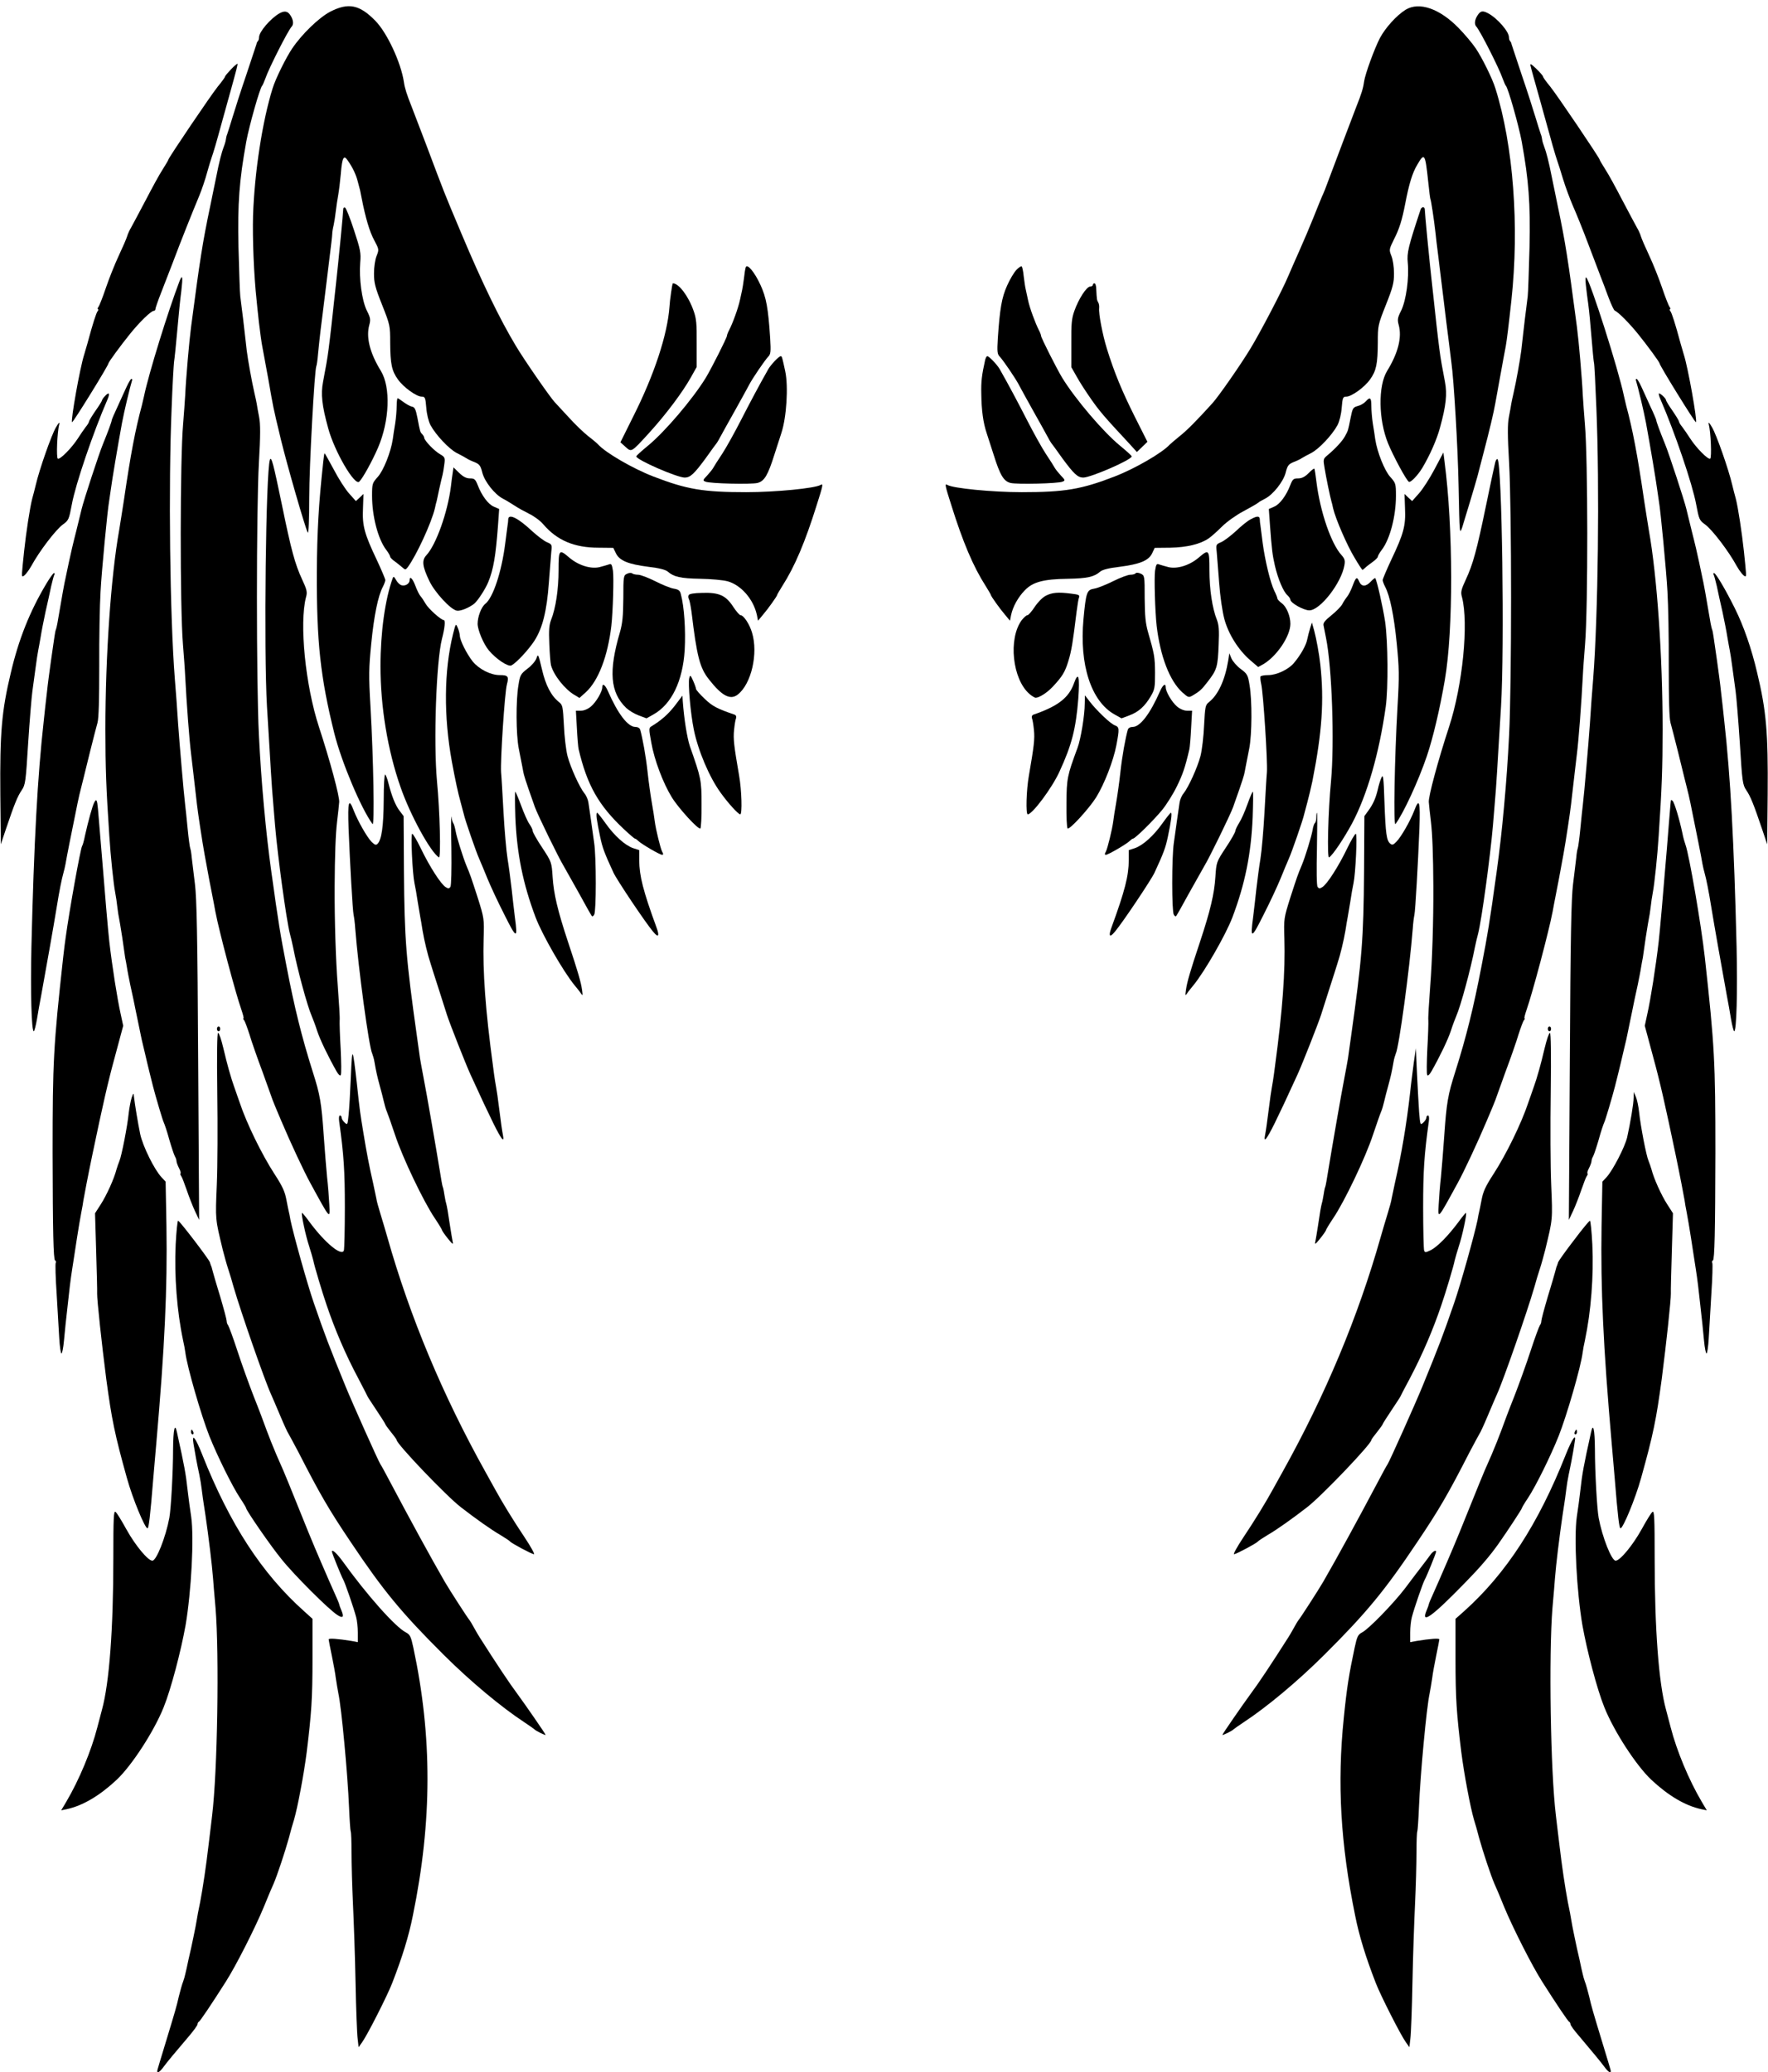  <svg version="1.0" xmlns="http://www.w3.org/2000/svg"
 width="1092pt" height="1280pt" viewBox="0 0 1092 1280"
 preserveAspectRatio="xMidYMid meet"><g transform="translate(0,1280) scale(0.1,-0.1)"
fill="#000000" stroke="none">
<path d="M2040 12728 c-69 -36 -174 -137 -235 -227 -37 -54 -103 -187 -121
-246 -63 -201 -112 -518 -121 -785 -4 -146 5 -371 22 -525 1 -16 8 -77 14
-135 7 -58 16 -125 21 -150 5 -25 21 -112 36 -195 35 -198 27 -163 79 -380 38
-157 151 -549 166 -575 5 -9 9 80 9 215 0 198 33 795 44 814 2 3 7 35 10 71 3
36 11 103 16 150 6 47 17 137 25 200 8 63 21 174 30 245 9 72 17 139 17 150 0
11 4 36 9 55 4 19 10 58 13 85 3 28 10 73 15 100 5 28 12 86 16 131 8 101 18
119 42 84 31 -44 52 -88 63 -132 6 -24 12 -47 14 -53 1 -5 6 -28 10 -50 23
-119 49 -207 77 -258 30 -57 31 -58 15 -98 -9 -22 -16 -69 -16 -108 0 -58 7
-86 50 -194 49 -124 50 -128 50 -234 1 -130 9 -173 48 -227 34 -48 114 -106
147 -106 20 0 23 -6 28 -69 3 -40 14 -84 26 -107 33 -61 114 -147 162 -172 24
-12 51 -27 59 -32 8 -6 31 -17 50 -24 31 -13 38 -21 49 -65 14 -56 77 -135
127 -161 16 -8 47 -27 69 -41 22 -15 64 -38 94 -53 29 -14 69 -43 87 -65 85
-99 191 -144 341 -144 l91 -1 16 -33 c22 -46 76 -68 201 -84 68 -8 106 -18
120 -30 36 -32 79 -42 200 -44 66 -1 141 -8 167 -15 84 -22 162 -111 183 -209
l7 -35 29 35 c32 37 89 117 89 124 0 3 15 28 33 57 76 119 140 270 211 497 39
122 42 136 25 126 -33 -21 -277 -45 -460 -45 -266 0 -367 17 -574 97 -127 49
-295 147 -340 197 -5 6 -33 30 -62 52 -28 22 -82 74 -119 115 -38 41 -77 83
-87 94 -30 32 -190 263 -241 349 -98 163 -208 389 -335 691 -117 278 -99 234
-220 555 -35 91 -74 194 -88 230 -31 78 -43 116 -48 152 -18 121 -104 306
-177 380 -98 100 -166 113 -278 56z"/>
<path d="M8682 12740 c-55 -34 -125 -111 -159 -175 -34 -66 -91 -221 -98 -270
-5 -39 -16 -75 -48 -155 -27 -70 -135 -355 -173 -457 -12 -34 -29 -77 -38 -95
-8 -18 -32 -78 -54 -133 -22 -55 -61 -147 -87 -205 -26 -58 -56 -127 -68 -155
-36 -87 -174 -350 -233 -447 -59 -98 -197 -296 -235 -338 -94 -104 -160 -171
-204 -205 -27 -22 -54 -45 -60 -51 -45 -50 -213 -148 -340 -197 -207 -80 -308
-97 -574 -97 -183 0 -427 24 -460 45 -17 10 -14 -4 25 -126 71 -227 135 -378
211 -497 18 -29 33 -54 33 -57 0 -7 57 -87 89 -124 l29 -35 7 35 c11 52 43
110 84 152 49 52 115 70 266 72 121 2 163 12 200 44 14 12 52 22 120 30 125
16 179 38 201 83 l16 34 96 1 c103 2 186 22 238 58 16 11 53 44 82 73 29 29
88 71 130 93 42 23 84 46 92 53 8 7 28 18 44 26 49 25 113 105 127 161 11 44
18 52 49 65 19 7 42 18 50 24 8 5 35 20 59 32 48 25 129 111 162 172 12 23 23
67 26 107 5 63 8 69 28 69 33 0 113 58 147 106 39 54 47 97 48 227 0 106 1
110 50 234 43 108 50 136 50 194 0 39 -7 86 -16 108 -15 38 -15 40 16 103 33
64 50 120 69 218 24 125 44 191 75 243 44 76 49 69 67 -103 6 -57 12 -107 14
-110 4 -6 22 -127 31 -205 1 -16 10 -88 19 -160 9 -71 22 -182 30 -245 12
-100 25 -206 41 -330 2 -19 6 -48 8 -65 16 -116 40 -519 45 -770 6 -298 6
-300 23 -250 14 44 83 273 94 315 2 8 20 76 39 150 33 125 62 247 70 295 2 11
15 83 29 160 14 77 30 165 36 195 8 47 18 127 35 285 50 457 12 958 -99 1310
-18 59 -84 192 -121 246 -20 30 -67 86 -104 124 -118 122 -245 166 -329 115z"/>
<path d="M1725 12717 c-55 -32 -125 -114 -125 -147 0 -9 -3 -20 -7 -24 -4 -3
-8 -12 -9 -19 -2 -7 -30 -91 -62 -187 -33 -96 -71 -215 -86 -265 -15 -49 -30
-97 -33 -105 -4 -8 -7 -23 -8 -32 -1 -9 -7 -30 -13 -45 -13 -33 -28 -92 -46
-183 -7 -36 -25 -121 -39 -190 -46 -220 -61 -315 -117 -740 -11 -85 -32 -322
-36 -420 -2 -36 -8 -117 -13 -180 -19 -206 -20 -1133 -1 -1360 5 -63 12 -153
14 -200 8 -161 26 -395 36 -475 8 -68 17 -141 36 -310 6 -53 32 -227 48 -315
18 -101 44 -237 50 -265 2 -11 10 -49 16 -85 24 -125 125 -505 161 -607 10
-29 16 -53 13 -53 -4 0 -2 -6 4 -12 5 -7 20 -47 33 -88 12 -41 49 -147 82
-235 32 -88 59 -164 61 -170 2 -5 8 -21 14 -35 5 -14 24 -56 40 -95 57 -135
141 -314 178 -381 126 -231 123 -227 118 -134 -2 41 -8 118 -14 170 -5 52 -14
165 -20 250 -15 212 -22 255 -70 405 -67 213 -111 390 -160 645 -39 201 -50
267 -94 585 -34 241 -63 560 -77 845 -16 318 -16 1393 0 1681 10 172 10 239 1
285 -6 32 -13 68 -14 79 -2 11 -8 40 -14 65 -17 75 -40 201 -48 265 -11 99
-12 107 -23 200 -6 50 -14 110 -17 135 -3 25 -7 161 -11 303 -6 275 5 412 48
652 19 102 85 334 98 345 3 3 12 23 20 45 21 62 139 295 162 320 14 14 11 43
-7 70 -17 27 -37 30 -69 12z"/>
<path d="M9126 12705 c-18 -27 -21 -56 -7 -70 23 -25 141 -258 162 -320 8 -22
17 -42 20 -45 13 -11 79 -243 98 -345 43 -240 54 -377 48 -652 -4 -142 -8
-278 -11 -303 -3 -25 -11 -85 -17 -135 -11 -93 -12 -101 -23 -200 -8 -64 -31
-190 -48 -265 -6 -25 -12 -54 -14 -65 -1 -11 -8 -47 -14 -79 -9 -46 -9 -113 1
-285 16 -288 16 -1363 0 -1681 -14 -285 -43 -604 -77 -845 -44 -318 -55 -384
-94 -585 -49 -255 -93 -432 -160 -645 -48 -150 -55 -193 -70 -405 -6 -85 -15
-198 -20 -250 -6 -52 -12 -129 -14 -170 -5 -93 -8 -97 118 134 37 67 121 246
178 381 16 39 35 81 40 95 6 14 12 30 14 35 2 6 29 82 61 170 33 88 70 194 82
235 13 41 28 81 33 88 6 6 8 12 4 12 -3 0 3 24 13 53 36 102 137 482 161 607
6 36 14 74 16 85 6 28 32 164 50 265 16 88 42 262 48 315 19 169 28 242 36
310 10 80 28 314 36 475 2 47 9 137 14 200 19 227 18 1154 -1 1360 -5 63 -11
144 -13 180 -4 98 -25 335 -36 420 -56 425 -71 520 -117 740 -14 69 -32 154
-39 190 -18 91 -33 150 -46 183 -6 15 -12 36 -13 45 -1 9 -4 24 -8 32 -3 8
-18 56 -33 105 -15 50 -53 169 -86 265 -32 96 -60 180 -62 187 -1 7 -5 16 -9
19 -4 4 -7 15 -7 24 0 35 -72 118 -129 148 -34 18 -47 15 -65 -13z"/>
<path d="M1427 12372 c-20 -21 -37 -41 -37 -45 0 -4 -20 -32 -45 -62 -42 -52
-305 -441 -305 -451 0 -3 -16 -30 -35 -60 -20 -30 -67 -117 -106 -192 -40 -75
-79 -150 -89 -167 -10 -16 -21 -41 -25 -55 -4 -14 -27 -67 -51 -118 -24 -51
-60 -141 -80 -200 -20 -59 -41 -113 -47 -119 -5 -7 -6 -13 -2 -13 4 0 3 -6 -2
-12 -9 -12 -29 -73 -64 -203 -6 -22 -15 -51 -19 -65 -26 -80 -84 -407 -75
-418 5 -5 225 351 225 364 0 7 73 107 131 179 60 75 132 145 149 145 6 0 10 5
10 11 0 6 15 50 34 98 18 47 51 131 72 186 49 131 125 321 164 414 17 41 39
107 49 145 11 39 24 82 29 96 6 14 32 102 57 195 26 94 60 217 76 274 16 57
28 105 26 107 -2 2 -20 -13 -40 -34z"/>
<path d="M9453 12395 c2 -11 30 -112 62 -225 31 -113 65 -234 75 -270 10 -36
23 -78 29 -95 6 -16 22 -68 36 -114 14 -46 42 -121 61 -165 20 -45 61 -146 91
-226 30 -80 65 -172 78 -205 13 -33 36 -94 51 -135 16 -41 32 -77 38 -79 21
-8 92 -80 145 -146 58 -72 131 -172 131 -179 0 -13 220 -369 225 -364 9 11
-49 338 -75 418 -4 14 -13 43 -19 65 -35 130 -55 191 -64 203 -5 6 -6 12 -2
12 4 0 3 6 -2 13 -6 6 -27 60 -47 119 -20 59 -56 149 -80 200 -24 51 -47 104
-51 118 -4 14 -15 39 -25 55 -10 17 -49 92 -89 167 -39 75 -86 162 -106 192
-19 30 -35 57 -35 60 0 10 -263 399 -305 451 -25 30 -45 58 -45 63 0 4 -19 26
-41 47 -31 30 -40 35 -36 20z"/>
<path d="M2120 11508 c0 -21 -29 -320 -45 -463 -47 -433 -46 -426 -80 -605
-14 -74 -7 -144 32 -285 39 -144 164 -358 192 -330 23 23 80 127 116 210 71
166 79 372 18 473 -69 112 -93 209 -72 285 9 33 7 45 -16 90 -30 63 -48 196
-40 296 5 59 1 80 -39 201 -24 74 -49 136 -55 138 -6 2 -11 -2 -11 -10z"/>
<path d="M8775 11508 c-77 -232 -86 -269 -80 -331 9 -95 -10 -231 -40 -294
-23 -45 -25 -57 -16 -90 21 -76 -3 -173 -72 -285 -56 -93 -53 -300 6 -446 32
-78 113 -229 129 -238 10 -7 56 41 83 86 47 79 89 174 109 248 38 138 45 208
31 282 -34 179 -33 172 -80 605 -16 140 -45 442 -45 463 0 6 -5 12 -10 12 -6
0 -13 -6 -15 -12z"/>
<path d="M4606 11149 c-3 -8 -8 -39 -11 -69 -4 -30 -9 -62 -11 -70 -2 -8 -8
-35 -13 -60 -10 -49 -45 -146 -67 -188 -8 -15 -14 -31 -14 -36 0 -12 -96 -202
-131 -260 -82 -133 -253 -334 -358 -420 -39 -32 -71 -61 -71 -65 0 -21 252
-131 300 -131 34 1 57 22 129 120 33 47 65 90 69 95 4 6 15 24 23 40 9 17 49
89 89 160 40 72 80 144 88 160 21 40 96 150 117 172 15 15 17 30 12 112 -12
188 -24 253 -60 331 -36 79 -83 135 -91 109z"/>
<path d="M6277 11132 c-14 -15 -40 -58 -57 -97 -33 -73 -45 -145 -57 -326 -5
-82 -3 -97 12 -112 21 -22 96 -132 117 -172 8 -16 48 -88 88 -160 40 -71 80
-143 89 -160 8 -16 19 -34 23 -40 4 -5 36 -48 69 -95 72 -98 95 -119 129 -120
47 0 300 110 300 131 0 4 -32 33 -71 65 -105 86 -276 287 -358 420 -35 58
-131 248 -131 260 0 5 -6 21 -14 36 -21 41 -57 138 -66 183 -5 22 -11 51 -14
65 -4 14 -9 51 -13 83 -3 32 -9 60 -13 62 -4 2 -19 -8 -33 -23z"/>
<path d="M1109 11064 c-70 -183 -190 -570 -219 -709 -5 -22 -11 -49 -14 -60
-40 -148 -69 -300 -110 -580 -9 -60 -23 -146 -30 -190 -51 -285 -85 -777 -85
-1230 0 -235 5 -370 24 -655 8 -128 27 -306 36 -350 5 -25 11 -67 14 -95 3
-27 8 -57 10 -65 2 -8 11 -62 20 -120 8 -58 16 -114 18 -125 3 -11 7 -38 11
-60 3 -22 13 -71 21 -110 9 -38 27 -126 41 -195 14 -69 27 -132 29 -140 2 -8
10 -44 19 -80 8 -36 22 -94 31 -130 9 -36 18 -72 20 -80 17 -66 59 -208 66
-222 5 -10 21 -57 34 -105 14 -49 30 -96 35 -105 6 -10 10 -23 10 -30 0 -7 7
-26 15 -42 9 -16 13 -31 10 -34 -3 -3 -1 -10 4 -16 5 -6 20 -45 34 -86 14 -41
37 -100 51 -130 l26 -55 -6 980 c-4 773 -9 1004 -20 1095 -8 63 -17 137 -20
164 -2 27 -7 52 -9 56 -2 4 -10 58 -16 121 -6 63 -13 128 -15 144 -10 85 -35
378 -44 505 -5 80 -14 204 -20 275 -31 393 -40 1197 -20 1675 5 140 13 269 15
285 3 17 12 104 20 195 8 91 19 201 25 244 10 86 7 105 -11 60z"/>
<path d="M9795 11040 c3 -30 10 -84 15 -120 5 -36 14 -128 20 -205 6 -77 13
-147 15 -155 3 -8 9 -134 15 -280 20 -486 11 -1280 -20 -1675 -6 -71 -15 -195
-20 -275 -9 -127 -34 -420 -44 -505 -2 -16 -9 -81 -15 -144 -6 -63 -14 -117
-16 -121 -2 -4 -7 -29 -9 -56 -3 -27 -12 -101 -20 -164 -11 -91 -16 -322 -20
-1095 l-6 -980 26 55 c14 30 37 89 51 130 14 41 29 80 34 86 5 6 7 13 4 16 -3
3 1 18 10 34 8 16 15 35 15 42 0 7 4 20 10 30 5 9 21 56 35 105 13 48 29 95
34 105 7 14 49 156 66 222 2 8 11 44 20 80 9 36 23 94 31 130 9 36 17 72 19
80 2 8 15 71 29 140 14 69 32 157 41 195 8 39 18 88 21 110 4 22 8 49 11 60 2
11 10 67 18 125 9 58 18 112 20 120 2 8 7 38 10 65 3 28 9 70 14 95 9 44 28
222 36 350 19 285 24 420 24 655 0 453 -34 945 -85 1230 -7 44 -21 130 -30
190 -41 280 -70 432 -110 580 -3 11 -9 38 -14 60 -34 164 -206 703 -232 730
-6 6 -7 -10 -3 -45z"/>
<path d="M4145 10993 c-5 -32 -9 -71 -10 -88 -13 -174 -94 -420 -225 -680
l-78 -157 31 -28 c38 -34 35 -36 148 88 101 111 204 248 255 339 l37 66 0 146
c1 121 -2 155 -19 201 -32 92 -92 170 -128 170 -2 0 -7 -26 -11 -57z"/>
<path d="M6750 11040 c0 -5 -8 -10 -17 -10 -22 -1 -71 -76 -97 -150 -17 -46
-20 -80 -19 -201 l0 -147 33 -58 c18 -33 58 -95 89 -139 51 -73 82 -110 234
-273 l49 -54 33 32 32 31 -78 155 c-78 156 -126 271 -172 419 -27 87 -52 217
-48 252 1 13 -1 28 -6 35 -8 14 -9 19 -12 81 0 20 -5 37 -11 37 -5 0 -10 -4
-10 -10z"/>
<path d="M4786 10571 c-16 -17 -34 -39 -40 -50 -58 -102 -114 -208 -172 -321
-38 -74 -89 -166 -114 -204 -25 -37 -50 -77 -56 -88 -6 -10 -24 -32 -38 -47
-25 -26 -26 -29 -9 -36 27 -12 283 -18 322 -8 42 11 64 47 105 178 16 50 35
108 42 130 32 96 44 288 24 381 -19 88 -20 94 -28 94 -5 0 -21 -13 -36 -29z"/>
<path d="M6085 10578 c-21 -96 -26 -133 -24 -212 1 -99 12 -179 33 -241 7 -22
26 -80 42 -130 41 -131 63 -167 105 -178 39 -10 295 -4 322 8 17 7 16 10 -9
36 -14 15 -32 37 -38 47 -6 11 -31 51 -56 88 -25 38 -76 130 -114 204 -58 113
-114 219 -172 321 -15 26 -65 79 -76 79 -4 0 -10 -10 -13 -22z"/>
<path d="M783 10413 c-12 -27 -38 -82 -57 -125 -20 -42 -36 -80 -36 -84 0 -8
-23 -71 -55 -149 -24 -59 -118 -345 -131 -400 -1 -5 -16 -66 -33 -135 -18 -69
-38 -156 -46 -195 -8 -38 -17 -81 -20 -95 -6 -24 -24 -122 -46 -254 -5 -33
-12 -62 -14 -65 -2 -4 -6 -24 -9 -46 -3 -22 -13 -87 -21 -145 -8 -58 -20 -145
-25 -195 -6 -49 -15 -130 -20 -180 -38 -340 -60 -740 -76 -1395 -6 -273 0
-520 15 -520 3 0 12 33 19 73 6 39 19 110 28 157 27 149 74 412 94 535 16 101
32 179 41 210 5 17 11 44 14 60 8 47 30 159 74 374 6 30 16 73 22 95 6 23 12
48 14 56 6 28 75 304 87 345 8 27 11 144 11 350 -1 171 3 378 8 460 7 132 43
505 53 560 2 11 7 45 11 75 7 54 42 264 69 410 12 65 49 220 61 258 3 6 1 12
-3 12 -4 0 -17 -21 -29 -47z"/>
<path d="M10105 10448 c12 -38 49 -193 61 -258 27 -146 62 -356 69 -410 4 -30
9 -64 11 -75 10 -55 46 -428 53 -560 5 -82 9 -289 8 -460 0 -206 3 -323 11
-350 12 -41 81 -317 87 -345 2 -8 8 -33 14 -56 6 -22 16 -65 22 -95 44 -215
66 -327 74 -374 3 -16 9 -43 14 -60 9 -31 25 -109 41 -210 20 -123 67 -386 94
-535 9 -47 22 -118 28 -157 7 -40 16 -73 19 -73 15 0 21 247 15 520 -16 655
-38 1055 -76 1395 -5 50 -14 131 -20 180 -5 50 -17 137 -25 195 -8 58 -18 123
-21 145 -3 22 -7 42 -9 46 -2 3 -9 32 -14 65 -22 132 -40 230 -46 254 -3 14
-12 57 -20 95 -8 39 -28 126 -46 195 -17 69 -32 130 -33 135 -13 55 -107 341
-131 400 -32 78 -55 141 -55 149 0 4 -16 42 -36 84 -19 43 -45 98 -57 125 -12
26 -25 47 -29 47 -4 0 -6 -6 -3 -12z"/>
<path d="M647 10352 c-10 -10 -17 -22 -17 -25 0 -4 -18 -33 -40 -64 -22 -32
-40 -62 -40 -66 0 -5 -9 -21 -21 -35 -11 -15 -33 -46 -48 -70 -38 -59 -111
-133 -124 -125 -10 6 -4 163 9 213 4 16 -4 9 -20 -19 -27 -44 -103 -261 -125
-356 -7 -27 -16 -66 -22 -85 -14 -53 -38 -211 -50 -324 -15 -143 -16 -156 -9
-156 10 0 35 31 54 65 48 89 151 224 194 255 36 26 38 31 56 126 22 121 131
442 220 647 17 40 9 48 -17 19z"/>
<path d="M10256 10333 c89 -205 198 -526 220 -647 18 -95 20 -100 56 -126 43
-31 146 -166 194 -255 19 -34 44 -65 54 -65 7 0 6 13 -9 156 -12 113 -36 271
-50 324 -6 19 -15 58 -22 85 -22 95 -98 312 -125 356 -16 28 -24 35 -20 19 13
-50 19 -207 9 -213 -13 -8 -86 66 -124 125 -15 24 -37 55 -48 70 -12 14 -21
30 -21 35 0 4 -18 34 -40 66 -22 31 -40 61 -40 66 0 9 -33 41 -43 41 -4 0 0
-17 9 -37z"/>
<path d="M2450 10293 c0 -27 -4 -75 -9 -108 -6 -33 -12 -77 -15 -98 -12 -80
-58 -195 -93 -233 -33 -37 -35 -41 -35 -116 0 -127 37 -269 88 -335 13 -17 24
-36 24 -42 0 -5 15 -20 33 -32 17 -13 38 -30 46 -37 13 -12 17 -12 29 4 54 73
147 275 168 364 4 19 9 40 11 45 1 6 9 39 16 75 8 36 17 74 20 85 3 11 8 40
11 65 6 43 4 47 -27 65 -35 20 -96 84 -97 101 0 5 -5 15 -12 22 -13 13 -13 12
-30 102 -10 51 -17 66 -33 68 -11 2 -34 15 -52 28 -17 13 -34 24 -37 24 -3 0
-6 -21 -6 -47z"/>
<path d="M8435 10320 c-10 -11 -32 -24 -49 -28 -29 -8 -32 -13 -44 -73 -16
-80 -15 -78 -35 -114 -16 -30 -60 -77 -109 -118 -25 -21 -26 -24 -17 -77 8
-51 35 -182 42 -205 2 -5 7 -26 11 -45 15 -65 87 -231 133 -306 24 -41 46 -74
48 -74 2 0 10 6 17 13 7 7 28 23 46 36 17 12 32 27 32 32 0 6 11 25 24 42 51
66 88 208 88 335 0 75 -2 79 -35 116 -35 38 -81 153 -93 233 -3 21 -9 65 -15
98 -5 33 -9 81 -9 108 0 52 -8 57 -35 27z"/>
<path d="M1997 9953 c-29 -266 -39 -442 -40 -688 -2 -427 22 -650 108 -995 44
-176 166 -466 236 -560 13 -18 6 400 -13 729 -11 189 -10 234 5 386 17 172 42
295 72 351 8 16 15 34 15 41 0 6 -24 63 -53 125 -77 162 -90 211 -85 318 l3
89 -23 -22 -24 -22 -41 46 c-23 25 -66 92 -95 148 -30 55 -55 101 -57 101 -2
0 -5 -21 -8 -47z"/>
<path d="M8860 9901 c-30 -57 -74 -125 -97 -150 l-41 -46 -24 22 -23 22 3 -89
c5 -107 -8 -156 -85 -318 -29 -62 -53 -119 -53 -125 0 -7 7 -25 15 -41 30 -56
55 -179 72 -351 15 -152 16 -197 5 -386 -19 -329 -26 -747 -13 -729 49 65 143
269 194 420 38 112 80 290 111 470 53 307 52 940 -2 1350 l-7 55 -55 -104z"/>
<path d="M1667 9960 c-25 -72 -38 -1178 -18 -1524 21 -353 32 -531 36 -566 1
-19 8 -96 14 -170 17 -196 69 -577 91 -665 6 -22 15 -60 20 -85 28 -144 89
-366 115 -425 7 -16 23 -58 34 -93 19 -57 70 -162 120 -250 12 -21 22 -29 26
-22 4 7 3 80 -1 163 -5 84 -7 162 -6 175 2 12 -4 109 -12 215 -12 153 -20 398
-19 612 1 193 6 327 15 400 6 50 12 104 13 120 4 32 -58 261 -125 465 -84 257
-122 639 -80 801 9 31 6 46 -24 110 -44 95 -67 179 -126 467 -52 251 -64 296
-73 272z"/>
<path d="M9235 9943 c-4 -15 -29 -131 -55 -258 -59 -286 -82 -369 -126 -464
-30 -64 -33 -79 -24 -110 42 -162 4 -544 -80 -801 -67 -204 -129 -433 -125
-465 1 -16 7 -70 13 -120 9 -73 14 -207 15 -400 1 -214 -7 -459 -19 -612 -8
-106 -14 -203 -12 -215 1 -13 -1 -91 -6 -175 -4 -83 -5 -156 -1 -163 4 -7 14
1 26 22 50 88 101 193 120 250 11 35 27 77 34 93 26 59 87 281 115 425 5 25
14 63 20 85 22 88 74 469 91 665 6 74 13 151 14 170 4 35 15 213 36 566 22
366 6 1497 -21 1527 -4 5 -11 -4 -15 -20z"/>
<path d="M2796 9879 c-3 -19 -8 -56 -11 -84 -20 -159 -91 -359 -151 -424 -30
-32 -26 -68 18 -160 34 -71 132 -177 170 -183 22 -4 78 19 108 44 22 19 67 88
85 131 33 79 47 164 61 353 l7 100 -32 14 c-35 14 -76 69 -101 135 -14 35 -20
40 -47 40 -23 0 -42 10 -67 34 l-35 34 -5 -34z"/>
<path d="M8082 9877 c-23 -23 -42 -32 -64 -32 -29 0 -34 -5 -48 -40 -25 -66
-66 -121 -101 -135 l-32 -14 7 -100 c11 -151 15 -183 31 -253 19 -80 51 -156
76 -179 10 -9 19 -22 19 -28 0 -20 82 -66 117 -66 67 0 199 170 217 280 5 28
1 40 -18 61 -64 70 -132 267 -155 452 -5 43 -11 80 -13 82 -2 3 -19 -10 -36
-28z"/>
<path d="M3139 9593 c0 -10 -2 -27 -4 -38 -1 -11 -8 -63 -15 -115 -22 -173
-75 -333 -123 -370 -24 -19 -47 -79 -47 -123 0 -38 36 -124 69 -164 44 -53
120 -104 140 -93 33 18 104 95 141 151 51 79 77 183 90 359 6 80 13 166 15
191 5 45 4 47 -27 60 -17 7 -58 38 -91 68 -86 81 -146 111 -148 74z"/>
<path d="M7724 9592 c-18 -9 -59 -42 -91 -73 -33 -30 -74 -61 -91 -68 -31 -13
-32 -15 -27 -60 2 -25 9 -111 15 -191 6 -82 20 -179 32 -223 25 -93 86 -191
160 -255 l49 -42 31 17 c84 49 168 174 168 250 0 48 -24 105 -52 126 -15 11
-28 25 -28 29 0 5 -8 27 -19 48 -25 52 -57 185 -72 295 -6 50 -13 99 -14 110
-2 11 -4 28 -4 38 -1 21 -17 21 -57 -1z"/>
<path d="M3450 9278 c0 -118 -18 -237 -46 -306 -12 -32 -15 -65 -11 -149 2
-59 7 -119 10 -131 16 -62 86 -150 146 -185 l30 -18 39 35 c78 71 136 223 158
411 10 88 16 297 10 339 -6 39 -10 46 -24 40 -9 -3 -36 -11 -59 -17 -54 -13
-131 11 -187 59 -63 54 -66 50 -66 -78z"/>
<path d="M7404 9356 c-56 -48 -133 -72 -187 -59 -23 6 -50 14 -59 17 -14 6
-18 -1 -24 -40 -6 -42 0 -251 10 -339 22 -188 80 -340 158 -411 38 -34 40 -34
66 -19 42 25 55 37 88 80 61 78 66 94 71 238 4 84 1 117 -11 149 -28 69 -46
188 -46 306 0 128 -3 132 -66 78z"/>
<path d="M3873 9256 c-22 -10 -23 -15 -23 -151 -1 -111 -5 -154 -21 -210 -71
-242 -60 -373 39 -468 16 -15 50 -36 77 -46 l48 -18 43 24 c112 63 181 205
193 398 7 121 -3 269 -24 346 -5 21 -14 28 -43 33 -20 3 -72 24 -115 46 -44
22 -91 40 -106 40 -15 0 -31 4 -36 8 -6 5 -20 4 -32 -2z"/>
<path d="M7014 9259 c-3 -5 -17 -9 -32 -9 -15 0 -63 -18 -107 -40 -44 -22 -97
-43 -117 -46 -45 -8 -50 -19 -66 -189 -26 -280 47 -507 192 -588 l43 -24 48
18 c57 21 96 56 133 119 24 41 26 53 26 145 -1 99 -4 114 -43 250 -16 55 -20
100 -21 210 0 139 0 140 -25 152 -14 6 -27 7 -31 2z"/>
<path d="M287 9196 c-103 -172 -172 -346 -220 -551 -57 -238 -68 -370 -65
-750 l3 -310 32 95 c51 151 71 201 97 239 23 34 25 51 40 291 9 140 21 284 26
320 5 36 14 102 20 147 6 45 13 92 16 105 3 13 9 50 15 83 5 33 19 103 30 155
12 52 28 124 35 159 8 35 17 67 20 72 3 5 2 9 -3 9 -4 0 -25 -29 -46 -64z"/>
<path d="M10584 9251 c3 -5 12 -37 20 -72 7 -35 23 -107 35 -159 11 -52 25
-122 30 -155 6 -33 12 -70 15 -83 3 -13 10 -60 16 -105 6 -45 15 -111 20 -147
5 -36 17 -180 26 -320 15 -240 17 -257 40 -291 26 -38 46 -88 97 -239 l32 -95
3 310 c3 380 -8 512 -65 750 -34 146 -83 288 -138 398 -55 111 -117 217 -128
217 -5 0 -6 -4 -3 -9z"/>
<path d="M2426 9230 c-47 -129 -76 -335 -76 -544 0 -251 44 -520 124 -748 60
-173 185 -401 237 -434 13 -8 6 286 -12 471 -22 239 -5 739 31 880 17 64 22
115 11 115 -17 0 -96 71 -113 102 -9 16 -23 37 -31 46 -8 9 -22 38 -32 65 -17
45 -35 62 -35 33 0 -21 -27 -38 -50 -31 -11 3 -26 18 -34 33 -11 20 -16 23
-20 12z"/>
<path d="M8355 9183 c-10 -27 -25 -57 -34 -68 -9 -11 -23 -32 -30 -46 -7 -14
-37 -45 -67 -69 -41 -33 -53 -48 -49 -64 2 -11 9 -46 15 -76 37 -180 53 -647
31 -885 -18 -185 -25 -479 -12 -471 23 14 91 116 142 210 93 175 168 434 208
721 16 116 14 402 -4 526 -14 91 -51 256 -61 268 -2 2 -15 -8 -29 -23 -29 -31
-56 -31 -70 2 -14 32 -20 28 -40 -25z"/>
<path d="M4253 9123 c-3 -6 -2 -17 2 -24 4 -6 11 -41 16 -78 33 -275 51 -347
109 -419 79 -101 131 -128 177 -92 84 66 127 254 88 382 -15 52 -52 108 -71
108 -6 0 -26 23 -44 50 -46 72 -88 91 -191 88 -54 -1 -83 -6 -86 -15z"/>
<path d="M6459 9120 c-21 -11 -50 -41 -69 -70 -18 -27 -38 -50 -44 -50 -7 0
-22 -14 -35 -30 -85 -115 -58 -366 48 -457 14 -12 31 -22 37 -23 22 0 70 30
105 67 60 64 77 91 98 161 19 62 27 111 51 307 5 39 11 77 15 86 5 13 -4 17
-47 22 -84 11 -120 7 -159 -13z"/>
<path d="M2798 8883 c-56 -227 -58 -508 -7 -788 21 -114 38 -193 54 -250 9
-33 18 -67 20 -75 6 -31 77 -236 95 -275 10 -22 32 -76 50 -120 18 -44 64
-144 104 -222 77 -155 85 -157 66 -17 -5 43 -15 122 -20 174 -6 52 -17 136
-25 185 -8 50 -19 178 -25 285 -6 107 -12 220 -15 250 -5 69 22 492 36 543 13
49 7 57 -44 57 -57 0 -129 37 -168 85 -36 46 -79 130 -79 160 -1 11 -6 33 -13
48 -12 28 -12 27 -29 -40z"/>
<path d="M8092 8920 c-6 -19 -14 -51 -18 -70 -7 -36 -40 -95 -82 -145 -33 -40
-107 -75 -159 -75 -23 0 -44 -4 -47 -8 -3 -4 -1 -26 4 -48 13 -57 40 -480 35
-544 -3 -30 -9 -143 -15 -250 -6 -107 -17 -235 -25 -285 -8 -49 -19 -133 -25
-185 -5 -52 -15 -131 -20 -174 -19 -140 -11 -138 66 17 40 78 86 178 104 222
18 44 40 98 50 120 18 39 89 244 95 275 2 8 11 42 20 75 9 33 23 92 31 130 60
303 73 498 49 720 -7 65 -25 162 -38 210 l-14 50 -11 -35z"/>
<path d="M3313 8733 c-6 -17 -31 -46 -56 -64 -41 -32 -45 -38 -55 -102 -16
-93 -15 -303 2 -390 8 -40 18 -90 22 -112 4 -22 8 -44 10 -50 3 -16 51 -155
68 -201 18 -49 147 -314 178 -364 11 -19 54 -96 95 -169 40 -74 76 -137 79
-140 3 -3 9 1 14 9 13 20 13 353 0 443 -6 40 -15 104 -20 142 -6 39 -12 86
-15 104 -2 19 -13 46 -25 60 -31 39 -86 160 -105 232 -9 35 -19 120 -22 189
-6 115 -8 126 -30 143 -49 39 -83 104 -106 204 -22 94 -24 97 -34 66z"/>
<path d="M7586 8720 c-20 -121 -62 -212 -119 -257 -22 -17 -24 -28 -30 -143
-3 -69 -13 -154 -22 -189 -19 -72 -74 -193 -105 -232 -12 -14 -23 -41 -25 -60
-3 -18 -9 -65 -15 -104 -5 -38 -14 -102 -20 -142 -13 -90 -13 -423 0 -443 5
-8 11 -12 14 -9 3 3 39 66 79 140 41 73 84 150 95 169 31 50 160 315 178 364
17 46 65 185 68 201 2 6 6 28 10 50 4 22 14 72 22 112 17 87 18 297 2 390 -10
63 -14 71 -55 101 -24 18 -49 47 -57 65 l-13 32 -7 -45z"/>
<path d="M4257 8611 c-8 -32 8 -218 28 -316 26 -130 97 -298 167 -393 46 -64
108 -132 120 -132 13 0 9 149 -7 240 -31 178 -37 227 -31 281 3 31 8 63 12 72
3 10 0 19 -7 22 -111 38 -139 53 -186 98 -29 27 -53 55 -54 61 0 6 -8 29 -18
51 -16 36 -18 38 -24 16z"/>
<path d="M6634 8581 c-32 -91 -99 -143 -253 -196 -7 -3 -10 -12 -7 -22 4 -9 9
-41 12 -72 6 -54 0 -103 -31 -281 -16 -91 -20 -240 -7 -240 28 0 149 162 195
262 77 167 102 265 117 452 10 138 1 172 -26 97z"/>
<path d="M3720 8555 c0 -27 -38 -92 -70 -119 -19 -16 -44 -26 -62 -26 l-31 0
6 -107 c3 -60 8 -118 11 -131 52 -221 123 -347 280 -494 34 -32 64 -58 68 -58
4 0 13 -7 21 -15 20 -19 132 -85 147 -85 7 0 8 6 0 19 -11 21 -39 136 -46 188
-2 18 -10 70 -18 115 -8 46 -20 130 -26 188 -10 95 -32 216 -46 263 -3 10 -15
17 -30 17 -46 0 -108 81 -170 223 -17 38 -34 49 -34 22z"/>
<path d="M7166 8533 c-62 -142 -124 -223 -170 -223 -15 0 -27 -7 -30 -17 -14
-47 -36 -168 -46 -263 -6 -58 -18 -142 -26 -188 -8 -45 -16 -97 -18 -115 -7
-52 -35 -167 -46 -188 -8 -13 -7 -19 0 -19 15 0 127 66 147 85 8 8 17 15 21
15 13 0 128 114 179 176 27 33 68 98 91 145 36 73 52 118 78 231 3 13 8 71 11
131 l6 107 -31 0 c-18 0 -43 10 -62 26 -32 27 -70 92 -70 119 0 27 -17 16 -34
-22z"/>
<path d="M4168 8441 c-42 -54 -86 -92 -144 -127 -17 -10 -17 -15 -1 -102 18
-105 73 -250 126 -336 42 -69 166 -204 177 -193 4 4 8 71 7 150 0 149 -2 158
-72 358 -17 50 -36 169 -44 278 l-2 34 -47 -62z"/>
<path d="M6700 8455 c0 -72 -25 -223 -45 -275 -64 -173 -67 -189 -68 -342 -1
-81 2 -151 7 -155 11 -11 134 124 177 193 50 81 106 225 124 320 20 105 19
113 -10 124 -27 10 -115 94 -157 150 l-27 35 -1 -50z"/>
<path d="M2370 7858 c-1 -161 -13 -245 -38 -270 -10 -10 -17 -7 -37 12 -29 30
-85 129 -110 193 -31 82 -38 58 -32 -110 9 -225 25 -506 31 -534 3 -13 8 -51
10 -84 19 -245 85 -734 105 -773 4 -10 11 -33 14 -52 10 -59 17 -89 33 -148 9
-32 20 -75 25 -97 5 -22 13 -49 18 -60 5 -11 28 -76 51 -145 46 -140 176 -412
245 -514 25 -37 45 -71 45 -74 0 -4 16 -27 36 -52 29 -36 35 -40 30 -20 -3 14
-10 57 -16 95 -12 82 -19 124 -25 145 -3 8 -7 33 -11 55 -3 22 -8 43 -10 46
-2 4 -10 49 -18 100 -20 123 -80 471 -101 578 -9 46 -18 97 -21 115 -2 17 -11
78 -19 136 -67 477 -77 597 -80 1017 l-2 342 -25 33 c-26 34 -48 89 -69 171
-6 26 -16 50 -20 53 -5 3 -9 -68 -9 -158z"/>
<path d="M8532 7996 c-7 -16 -17 -48 -22 -72 -13 -55 -29 -91 -59 -132 l-24
-33 -2 -342 c-3 -420 -13 -540 -80 -1017 -8 -58 -17 -119 -19 -136 -3 -18 -12
-69 -21 -115 -21 -107 -81 -455 -101 -578 -8 -51 -16 -96 -18 -100 -2 -3 -7
-24 -10 -46 -4 -22 -8 -47 -11 -55 -6 -21 -13 -63 -25 -145 -6 -38 -13 -81
-16 -95 -5 -20 1 -16 30 20 20 25 36 48 36 52 0 3 20 37 45 74 69 102 199 374
245 514 23 69 46 134 51 145 5 11 13 38 18 60 5 22 16 65 25 97 16 59 23 89
33 148 3 19 10 42 14 52 20 39 86 528 105 773 2 33 7 71 10 84 6 28 22 309 31
534 6 168 -1 192 -32 110 -24 -63 -81 -163 -110 -192 -19 -20 -27 -22 -38 -12
-23 18 -29 61 -36 256 -5 157 -8 176 -19 151z"/>
<path d="M3183 7755 c9 -227 47 -414 125 -621 41 -108 172 -336 241 -420 14
-17 32 -39 39 -50 11 -17 12 -14 7 21 -7 50 -25 112 -86 295 -65 196 -89 298
-96 405 -6 89 -6 91 -64 179 -33 49 -59 96 -59 104 0 8 -9 26 -20 42 -11 15
-33 65 -50 111 -17 46 -34 86 -37 89 -3 3 -3 -67 0 -155z"/>
<path d="M7705 7833 c-15 -43 -38 -95 -51 -115 -13 -21 -24 -44 -24 -51 0 -7
-26 -54 -59 -103 -58 -88 -58 -90 -64 -179 -7 -107 -31 -209 -96 -405 -61
-183 -79 -245 -86 -295 -5 -35 -4 -38 7 -21 7 11 25 33 39 50 69 84 200 312
241 420 78 206 116 394 125 619 3 86 4 157 1 157 -3 0 -18 -35 -33 -77z"/>
<path d="M582 7843 c-11 -20 -37 -114 -57 -204 -6 -31 -14 -60 -18 -65 -10
-17 -78 -392 -102 -569 -3 -16 -9 -70 -15 -120 -60 -545 -65 -643 -65 -1205 1
-490 5 -659 15 -665 6 -4 8 -11 4 -16 -3 -6 -1 -92 6 -192 6 -100 13 -224 16
-274 3 -51 9 -93 14 -93 4 0 11 35 15 78 4 42 9 88 10 102 2 14 8 75 15 135 6
61 17 151 25 200 8 50 21 137 30 195 9 58 21 130 27 160 6 30 12 64 13 75 3
19 31 166 55 280 64 306 96 449 140 609 l51 190 -15 70 c-21 92 -53 296 -71
451 -6 48 -29 318 -50 580 -9 105 -18 212 -20 239 -5 56 -10 65 -23 39z"/>
<path d="M10320 7855 c-1 -6 -3 -30 -5 -55 -2 -25 -11 -130 -19 -235 -22 -265
-45 -532 -51 -580 -18 -155 -50 -359 -71 -451 l-15 -70 51 -190 c44 -160 76
-303 140 -609 24 -114 52 -261 55 -280 1 -11 7 -45 13 -75 6 -30 18 -102 27
-160 9 -58 22 -145 30 -195 8 -49 19 -139 25 -200 7 -60 13 -121 15 -135 1
-14 6 -60 10 -102 4 -43 11 -78 15 -78 5 0 11 42 14 93 3 50 10 174 16 274 7
100 9 186 6 192 -4 5 -2 12 4 16 10 6 14 175 15 665 0 562 -5 660 -65 1205
-23 206 -97 635 -119 695 -5 14 -15 48 -20 75 -19 89 -49 187 -60 198 -6 6
-11 7 -11 2z"/>
<path d="M2788 7560 c2 -131 -1 -231 -6 -238 -8 -11 -13 -12 -30 -1 -29 18
-99 127 -152 237 -24 50 -49 92 -54 92 -10 0 1 -243 14 -305 5 -22 14 -74 20
-115 7 -41 14 -84 16 -95 2 -11 9 -48 14 -83 11 -64 31 -148 50 -205 5 -18 28
-88 50 -157 22 -69 45 -141 51 -160 18 -55 114 -299 144 -365 75 -164 100
-217 142 -303 50 -101 70 -126 59 -71 -4 19 -14 88 -22 154 -8 66 -17 127 -19
135 -2 8 -12 69 -20 135 -47 347 -64 584 -58 787 4 125 3 127 -37 255 -41 126
-45 139 -70 198 -20 49 -59 172 -66 212 -4 21 -10 43 -14 48 -5 6 -10 24 -12
40 -2 17 -3 -71 0 -195z"/>
<path d="M3686 7743 c3 -21 12 -72 21 -113 14 -66 26 -99 82 -220 19 -42 196
-307 245 -365 32 -39 41 -28 21 26 -83 227 -106 318 -107 416 l0 62 -37 12
c-50 17 -117 77 -171 154 -25 35 -48 64 -52 65 -4 0 -5 -17 -2 -37z"/>
<path d="M7180 7715 c-54 -77 -121 -137 -171 -154 l-37 -12 0 -62 c-1 -98 -24
-189 -107 -416 -20 -54 -11 -65 21 -26 49 58 226 323 245 365 56 121 68 154
82 220 21 99 27 150 19 150 -4 -1 -27 -30 -52 -65z"/>
<path d="M8130 7751 c0 -17 -4 -32 -9 -35 -4 -3 -11 -23 -14 -44 -7 -39 -45
-165 -67 -217 -25 -59 -29 -72 -70 -198 -40 -128 -41 -130 -37 -255 6 -203
-11 -440 -58 -787 -8 -66 -18 -127 -20 -135 -2 -8 -11 -69 -19 -135 -8 -66
-18 -135 -22 -154 -11 -55 9 -30 59 71 42 86 67 139 142 303 30 66 126 310
144 365 6 19 29 91 51 160 22 69 45 139 50 157 19 57 39 141 50 205 5 35 12
72 14 83 2 11 9 54 16 95 6 41 15 93 20 115 13 62 24 305 14 305 -5 0 -30 -42
-54 -92 -53 -110 -123 -219 -152 -237 -17 -11 -22 -10 -30 1 -6 7 -7 105 -4
236 2 122 3 222 0 222 -2 0 -4 -13 -4 -29z"/>
<path d="M1340 6445 c0 -8 5 -15 10 -15 6 0 10 7 10 15 0 8 -4 15 -10 15 -5 0
-10 -7 -10 -15z"/>
<path d="M9560 6445 c0 -8 5 -15 10 -15 6 0 10 7 10 15 0 8 -4 15 -10 15 -5 0
-10 -7 -10 -15z"/>
<path d="M1342 6053 c3 -203 2 -460 -3 -573 -9 -215 -10 -206 37 -400 9 -36
24 -90 34 -120 10 -30 25 -80 33 -110 46 -158 193 -580 231 -662 8 -18 34 -78
57 -133 23 -55 46 -105 51 -111 4 -7 32 -58 62 -115 132 -258 187 -353 323
-555 200 -299 313 -436 574 -696 165 -164 353 -321 499 -417 30 -20 57 -39 60
-42 7 -9 70 -40 70 -35 0 5 -125 186 -175 254 -48 64 -127 183 -232 348 -7 10
-22 37 -34 58 -11 21 -25 44 -30 50 -14 17 -123 186 -152 236 -86 149 -209
374 -342 625 -26 50 -51 95 -55 100 -11 15 -172 375 -215 480 -104 255 -126
312 -196 515 -39 111 -129 434 -145 515 -4 22 -8 45 -10 50 -2 6 -8 39 -15 74
-9 50 -25 85 -74 160 -79 122 -172 313 -214 439 -12 34 -28 79 -35 100 -20 56
-43 137 -67 240 -12 50 -26 92 -32 92 -6 0 -8 -129 -5 -367z"/>
<path d="M9541 6328 c-24 -103 -47 -184 -67 -240 -7 -21 -23 -66 -35 -100 -42
-126 -135 -317 -214 -439 -49 -75 -65 -110 -74 -160 -7 -35 -13 -68 -15 -74
-2 -5 -6 -28 -10 -50 -16 -81 -106 -404 -145 -515 -70 -203 -92 -260 -196
-515 -43 -105 -204 -465 -215 -480 -4 -5 -29 -50 -55 -100 -133 -251 -256
-476 -342 -625 -29 -50 -138 -219 -152 -236 -5 -6 -19 -29 -30 -50 -12 -21
-27 -48 -34 -58 -105 -165 -184 -284 -232 -348 -50 -68 -175 -249 -175 -254 0
-5 63 26 70 35 3 3 30 22 60 42 146 96 334 253 499 417 261 260 374 397 574
696 136 202 191 297 323 555 30 57 58 108 62 115 5 6 28 56 51 111 23 55 49
115 57 133 38 82 185 504 231 662 8 30 23 80 33 110 10 30 25 84 34 120 47
194 46 185 37 400 -5 113 -6 370 -3 573 3 238 1 367 -5 367 -6 0 -20 -42 -32
-92z"/>
<path d="M2167 6150 c-4 -96 -10 -203 -14 -238 -6 -60 -7 -62 -24 -46 -11 10
-19 23 -19 31 0 7 -5 13 -10 13 -6 0 -8 -15 -5 -37 29 -211 35 -305 35 -531 0
-138 -3 -257 -6 -266 -14 -38 -118 48 -213 177 -23 32 -44 57 -46 55 -6 -6 24
-145 44 -204 10 -32 22 -72 26 -89 6 -33 57 -203 82 -275 52 -154 118 -308
196 -454 31 -59 57 -110 57 -111 0 -2 25 -40 55 -85 30 -45 55 -84 55 -87 0
-3 16 -25 35 -49 19 -23 35 -45 35 -49 0 -24 308 -347 397 -415 90 -70 189
-140 243 -171 30 -18 57 -36 60 -40 8 -11 135 -79 148 -79 6 0 -19 46 -57 103
-71 106 -141 221 -182 296 -13 24 -41 74 -61 110 -264 474 -466 956 -606 1451
-12 41 -31 107 -43 145 -12 39 -23 79 -24 90 -2 11 -11 54 -20 95 -24 104 -42
199 -60 310 -21 127 -22 133 -40 300 -27 239 -30 243 -38 50z"/>
<path d="M8732 6235 c-6 -49 -17 -130 -22 -180 -22 -196 -52 -376 -95 -565 -9
-41 -18 -84 -20 -95 -1 -11 -12 -51 -24 -90 -12 -38 -31 -104 -43 -145 -140
-495 -342 -977 -606 -1451 -20 -36 -48 -86 -61 -110 -41 -75 -111 -190 -182
-296 -38 -57 -63 -103 -57 -103 13 0 140 68 148 79 3 4 30 22 60 40 54 31 153
101 243 171 89 68 397 391 397 415 0 4 16 26 35 49 19 24 35 46 35 49 0 3 25
42 55 87 30 45 55 83 55 85 0 1 26 52 58 111 77 146 143 300 195 454 25 72 76
242 82 275 4 17 16 57 26 89 20 59 50 198 44 204 -2 2 -23 -23 -46 -55 -64
-86 -129 -152 -170 -174 -33 -16 -38 -17 -43 -3 -3 9 -6 128 -6 266 0 226 6
320 35 531 3 22 1 37 -5 37 -5 0 -10 -6 -10 -13 0 -8 -9 -22 -19 -31 -19 -17
-19 -15 -26 66 -3 46 -9 153 -13 238 l-7 155 -13 -90z"/>
<path d="M813 6019 c-6 -19 -14 -61 -18 -94 -8 -82 -44 -264 -57 -295 -6 -14
-14 -38 -19 -55 -14 -55 -60 -157 -96 -213 l-36 -56 7 -235 c4 -130 7 -247 6
-261 -1 -38 28 -308 56 -525 34 -254 53 -346 128 -615 35 -126 111 -310 127
-310 8 0 17 76 35 300 2 19 10 118 19 220 53 606 69 958 63 1348 l-5 273 -25
27 c-44 46 -116 192 -132 267 -14 67 -33 183 -39 234 -2 22 -3 21 -14 -10z"/>
<path d="M10090 6020 c0 -36 -20 -156 -40 -245 -13 -58 -90 -207 -128 -247
l-25 -27 -5 -273 c-6 -390 10 -742 63 -1348 9 -102 17 -201 19 -220 18 -224
27 -300 35 -300 16 0 92 184 127 310 75 269 94 361 128 615 28 217 57 487 56
525 -1 14 2 131 6 261 l7 235 -36 56 c-36 56 -82 158 -96 213 -5 17 -13 41
-19 55 -14 32 -49 214 -58 300 -4 36 -13 79 -20 95 l-13 30 -1 -35z"/>
<path d="M1085 5113 c-9 -195 8 -414 46 -593 6 -25 12 -59 14 -76 11 -87 97
-385 148 -514 50 -125 141 -309 189 -382 21 -31 38 -60 38 -63 0 -14 154 -237
219 -316 79 -99 292 -311 344 -344 35 -23 43 -14 26 27 -8 18 -14 36 -14 39 0
3 -12 33 -27 65 -15 33 -54 122 -87 199 -53 123 -85 201 -195 475 -33 80 -35
86 -79 185 -19 44 -46 112 -60 150 -14 39 -49 133 -80 210 -30 77 -76 205
-102 285 -26 80 -52 149 -56 154 -5 6 -9 17 -9 26 0 9 -18 77 -40 151 -23 74
-42 141 -44 149 -2 8 -6 23 -9 33 -4 9 -9 23 -11 31 -7 20 -187 256 -196 256
-4 0 -11 -66 -15 -147z"/>
<path d="M9721 5139 c-51 -66 -94 -127 -97 -135 -2 -8 -7 -22 -11 -31 -3 -10
-7 -25 -9 -33 -2 -8 -21 -75 -44 -149 -22 -74 -40 -142 -40 -151 0 -9 -4 -20
-9 -26 -4 -5 -30 -74 -56 -154 -26 -80 -72 -208 -102 -285 -31 -77 -66 -171
-80 -210 -14 -38 -41 -106 -60 -150 -44 -99 -46 -105 -79 -185 -110 -274 -142
-352 -195 -475 -33 -77 -72 -166 -87 -199 -15 -32 -27 -62 -27 -65 0 -3 -6
-21 -14 -39 -37 -89 35 -37 239 173 90 92 152 164 205 239 55 78 145 215 145
221 0 3 17 32 38 63 48 73 139 257 189 382 51 129 137 427 148 514 2 17 8 51
14 76 38 179 55 398 46 593 -4 81 -11 147 -15 147 -4 0 -49 -54 -99 -121z"/>
<path d="M1069 3848 c0 -137 -13 -370 -23 -423 -23 -122 -80 -265 -105 -265
-27 0 -105 94 -160 193 -29 53 -59 102 -67 108 -12 10 -14 -33 -14 -287 0
-438 -25 -769 -70 -934 -5 -19 -18 -69 -29 -110 -37 -144 -112 -324 -191 -458
l-32 -54 34 7 c100 22 203 83 309 182 94 89 231 300 290 448 45 111 107 348
135 505 36 210 53 543 35 670 -7 46 -17 120 -22 164 -12 107 -19 146 -66 359
-13 62 -23 19 -24 -105z"/>
<path d="M9827 3953 c-47 -213 -54 -252 -66 -359 -5 -44 -15 -118 -22 -164
-18 -127 -1 -460 35 -670 28 -157 90 -394 135 -505 59 -148 196 -359 290 -448
106 -99 209 -160 309 -182 l34 -7 -32 54 c-79 134 -154 314 -191 458 -11 41
-24 91 -29 110 -45 165 -70 496 -70 934 0 254 -2 297 -14 287 -8 -6 -38 -55
-67 -108 -55 -99 -133 -193 -160 -193 -25 0 -82 143 -105 265 -10 53 -23 286
-23 423 -1 124 -11 167 -24 105z"/>
<path d="M1180 3955 c0 -8 4 -15 10 -15 5 0 7 7 4 15 -4 8 -8 15 -10 15 -2 0
-4 -7 -4 -15z"/>
<path d="M9726 3955 c-3 -8 -1 -15 4 -15 6 0 10 7 10 15 0 8 -2 15 -4 15 -2 0
-6 -7 -10 -15z"/>
<path d="M1195 3883 c11 -68 20 -117 36 -191 6 -29 12 -67 14 -85 2 -18 12
-93 24 -167 19 -127 41 -312 47 -390 1 -19 8 -100 15 -180 24 -291 12 -1017
-21 -1285 -5 -44 -15 -123 -21 -175 -17 -143 -35 -265 -53 -360 -10 -47 -19
-96 -21 -110 -5 -34 -31 -160 -51 -245 -8 -38 -17 -79 -20 -90 -2 -11 -8 -31
-13 -45 -6 -14 -17 -54 -26 -90 -16 -69 -21 -86 -86 -300 -23 -74 -43 -143
-46 -153 -8 -28 11 -20 37 16 25 34 72 90 158 191 28 33 52 66 52 73 0 6 4 13
8 15 7 2 80 111 167 248 62 97 181 332 234 460 23 58 51 123 61 145 21 48 70
195 95 285 9 36 23 85 31 110 22 74 62 287 78 415 30 243 36 335 36 578 l0
248 -52 47 c-260 232 -459 538 -628 965 -43 109 -66 137 -55 70z"/>
<path d="M9670 3813 c-169 -427 -368 -733 -627 -965 l-53 -47 0 -248 c0 -243
6 -335 36 -578 16 -128 56 -341 78 -415 8 -25 22 -74 31 -110 25 -90 74 -237
95 -285 10 -22 38 -87 61 -145 53 -128 172 -363 234 -460 87 -137 160 -246
167 -248 4 -2 8 -9 8 -15 0 -7 24 -40 53 -73 85 -101 132 -157 157 -191 26
-36 45 -44 37 -16 -3 10 -23 79 -46 153 -65 214 -70 231 -86 300 -9 36 -20 76
-26 90 -5 14 -11 34 -13 45 -3 11 -12 52 -20 90 -20 85 -46 211 -51 245 -2 14
-11 63 -21 110 -18 95 -36 217 -53 360 -6 52 -16 131 -21 175 -33 268 -45 994
-21 1285 7 80 14 161 15 180 6 78 28 263 47 390 12 74 22 149 24 167 2 18 8
56 14 85 15 71 20 97 27 138 3 19 8 47 10 63 12 60 -16 21 -56 -80z"/>
<path d="M2050 3216 c0 -9 59 -154 70 -173 11 -19 65 -175 80 -233 5 -19 10
-61 10 -94 l0 -59 -37 7 c-87 14 -143 18 -143 10 0 -5 9 -49 19 -99 10 -49 22
-112 25 -140 4 -27 11 -70 16 -95 19 -87 57 -493 66 -705 3 -77 8 -143 10
-147 3 -4 5 -62 5 -130 0 -68 4 -210 9 -316 5 -106 13 -325 16 -488 3 -162 9
-318 13 -347 l6 -52 22 31 c33 46 156 289 185 364 63 162 103 292 128 418 120
585 120 1107 3 1655 -15 69 -20 80 -46 94 -65 33 -241 231 -392 441 -36 49
-65 75 -65 58z"/>
<path d="M8833 3194 c-10 -14 -36 -49 -58 -77 -22 -29 -66 -86 -97 -128 -70
-92 -225 -252 -265 -272 -26 -14 -31 -25 -46 -94 -35 -165 -48 -244 -67 -433
-42 -406 -20 -780 70 -1222 25 -126 65 -256 128 -418 29 -75 152 -318 185
-364 l22 -31 6 52 c4 29 10 185 13 347 3 163 11 382 16 488 5 106 9 248 9 316
0 68 2 126 5 130 2 4 7 70 10 147 9 212 47 618 66 705 5 25 12 68 16 95 3 28
15 91 25 140 10 50 19 94 19 99 0 8 -56 4 -142 -10 l-38 -7 0 59 c0 33 5 75
10 94 15 58 69 214 80 233 11 18 70 164 70 172 0 14 -21 2 -37 -21z"/>
</g>
</svg>
